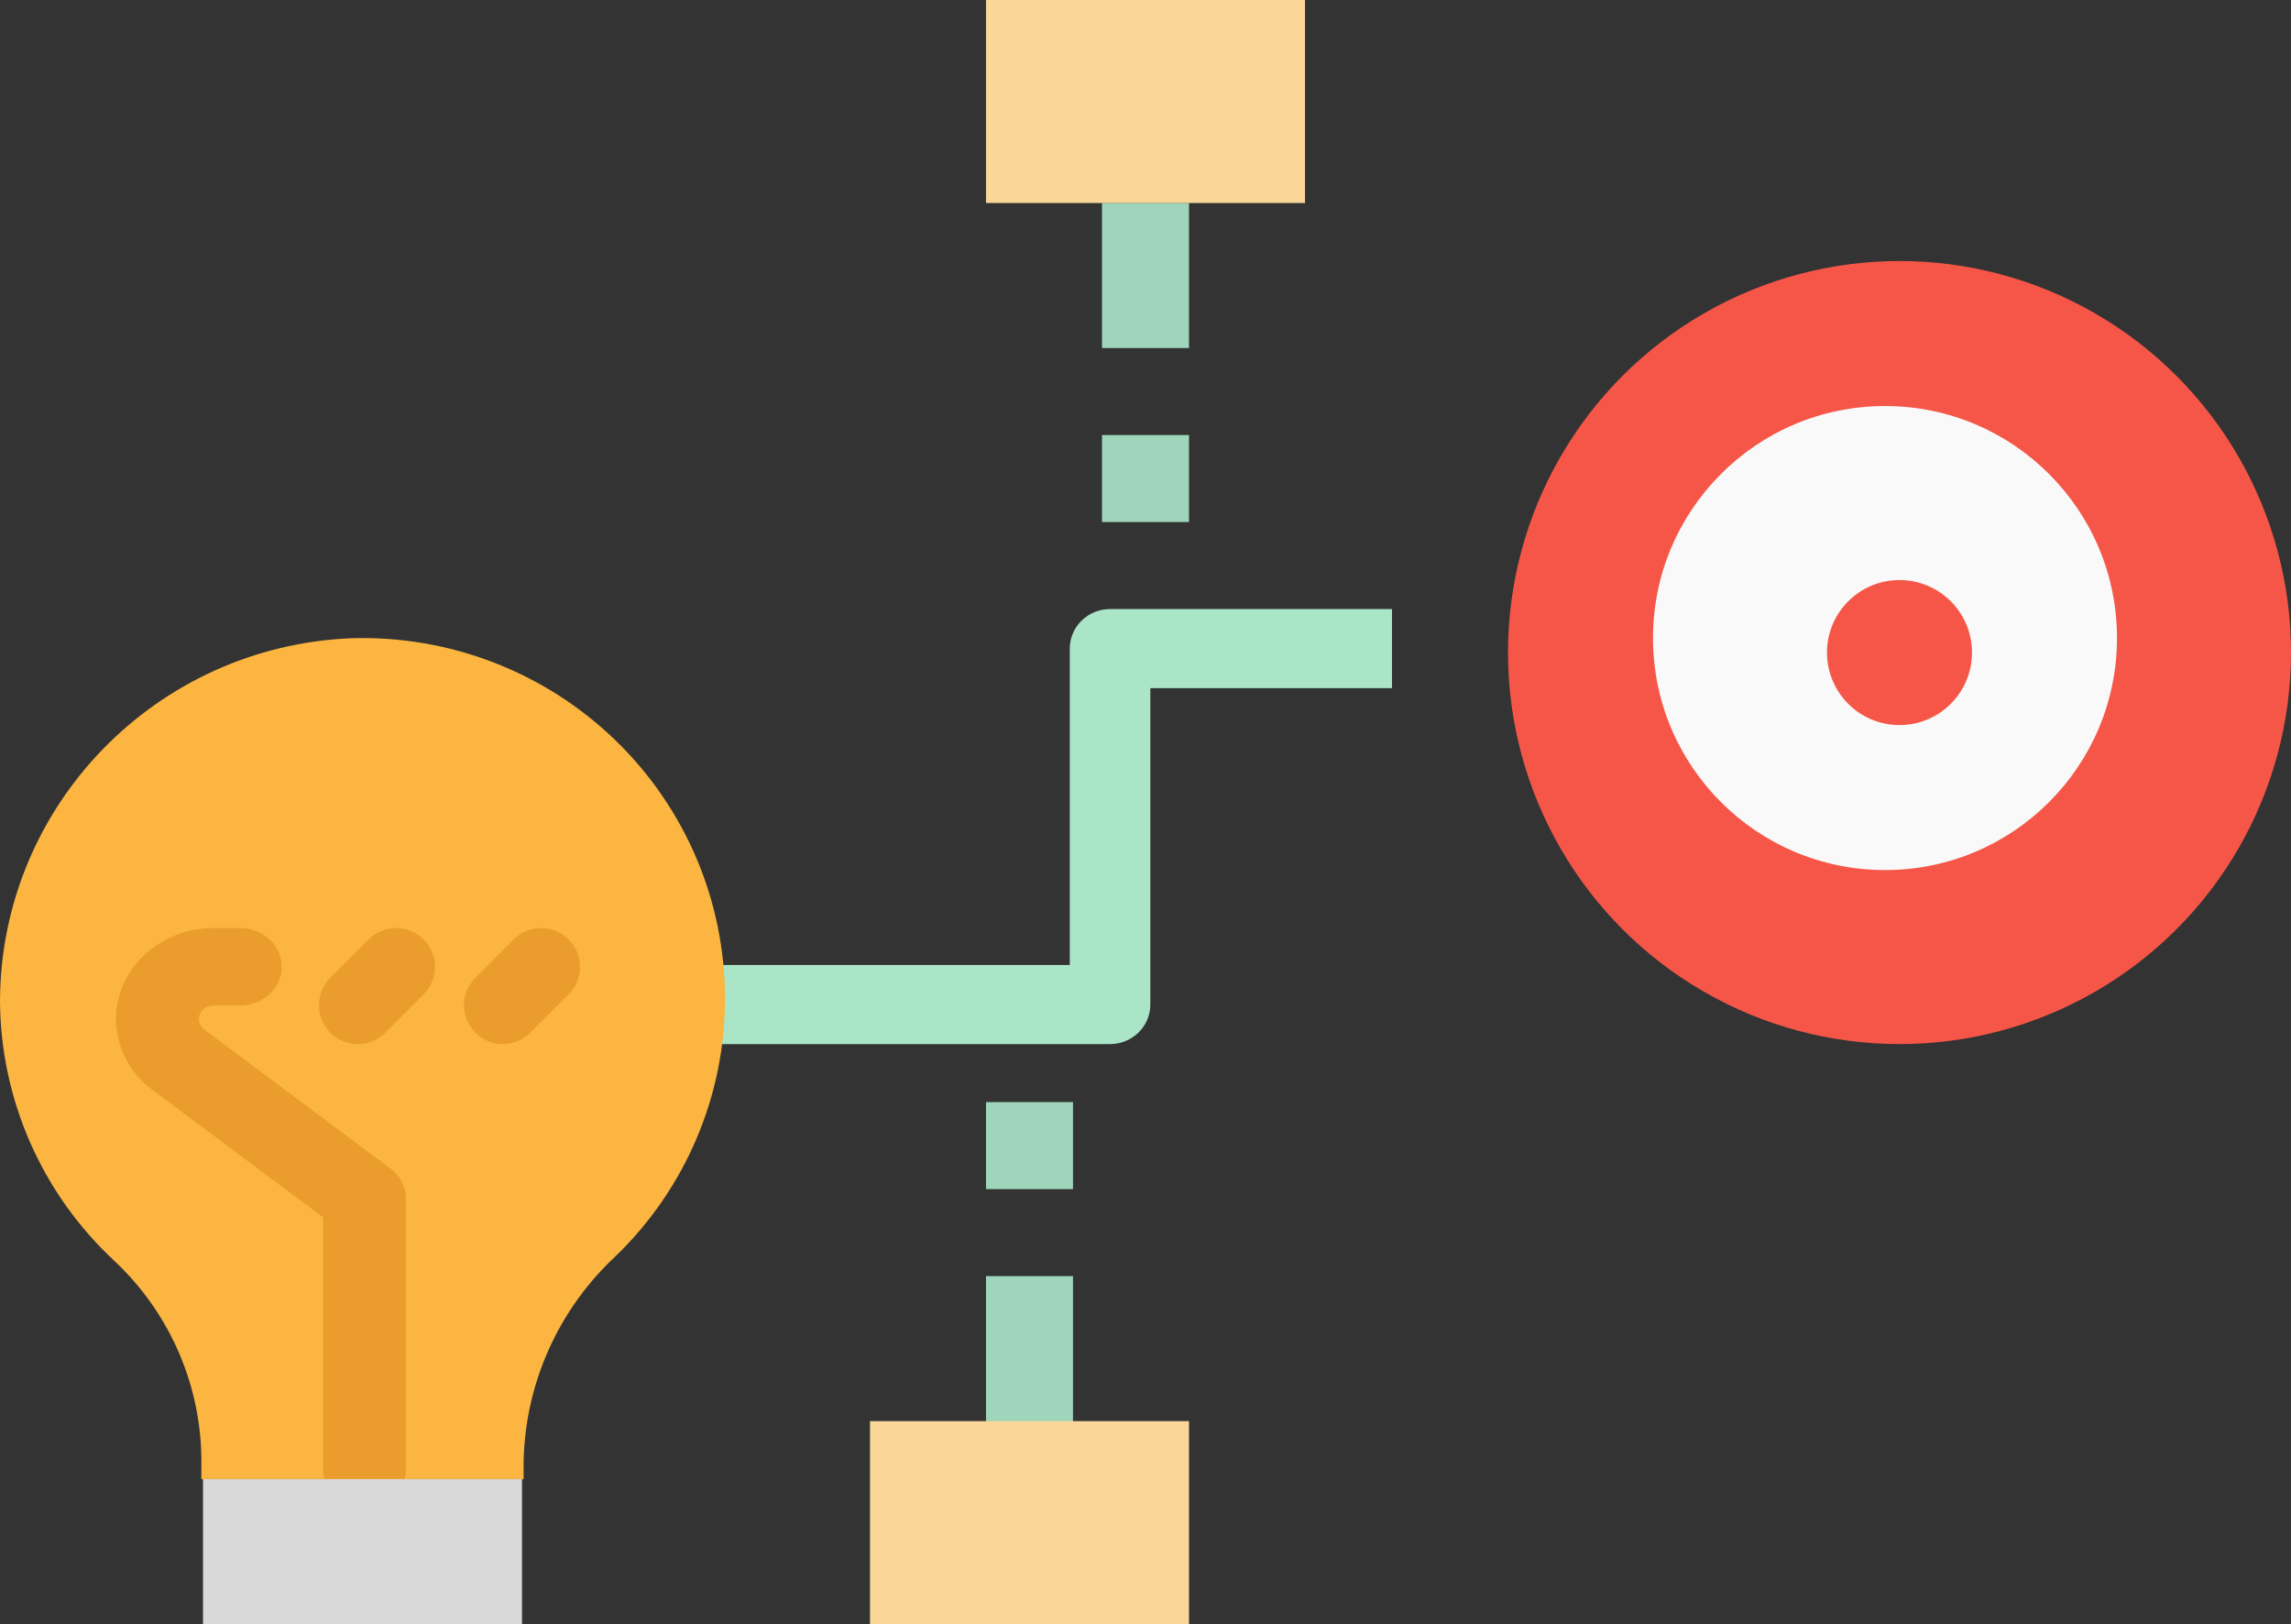<?xml version="1.0" encoding="UTF-8"?>
<svg width="79px" height="56px" viewBox="0 0 79 56" version="1.1" xmlns="http://www.w3.org/2000/svg" xmlns:xlink="http://www.w3.org/1999/xlink">
    <rect x="0" y="0" width="79" height="56" fill="#333333" stroke="none"/>
    <title>icons8-plan</title>
    <g id="Services" stroke="none" stroke-width="1" fill="none" fill-rule="evenodd">
        <g id="Strategy" transform="translate(-446, -2071)" fill-rule="nonzero">
            <g id="Group-13" transform="translate(165, 2036)">
                <g id="icons8-plan" transform="translate(281, 35)">
                    <circle id="Oval" fill="#F55648" cx="65.5" cy="22.5" r="13.5"></circle>
                    <circle id="Oval" fill="#F9F9F9" cx="65" cy="22" r="8"></circle>
                    <path d="M38.278,36 L23,36 L23,33.273 L36.889,33.273 L36.889,22.364 C36.889,21.611 37.511,21 38.278,21 L48,21 L48,23.727 L39.667,23.727 L39.667,34.636 C39.667,35.389 39.045,36 38.278,36 Z" id="Path" fill="#AAE5C8"></path>
                    <path d="M25,34.432 C25.002,31.069 23.632,27.849 21.203,25.507 C18.775,23.165 15.495,21.902 12.114,22.006 C5.375,22.284 0.044,27.773 0,34.478 C0.009,37.896 1.442,41.157 3.957,43.488 C5.876,45.294 6.958,47.81 6.944,50.438 L6.944,51 L18.056,51 L18.056,50.409 C18.104,47.713 19.25,45.152 21.231,43.31 C23.644,40.98 25.004,37.776 25,34.432 L25,34.432 Z" id="Path" fill="#FBB540"></path>
                    <path d="M12.572,52 C11.783,52 11.143,51.403 11.143,50.667 L11.143,41.973 L5.261,37.583 C4.147,36.751 3.717,35.353 4.19,34.097 C4.662,32.841 5.933,32 7.359,32 L8.286,32 C9.075,32 9.715,32.597 9.715,33.333 C9.715,34.07 9.075,34.667 8.286,34.667 L7.359,34.667 C7.146,34.667 6.957,34.792 6.887,34.98 C6.816,35.167 6.88,35.376 7.046,35.5 L13.464,40.292 C13.803,40.545 14,40.928 14,41.333 L14,50.667 C14,51.403 13.36,52 12.572,52 Z" id="Path" fill="#EA9D2D"></path>
                    <path d="M12.339,36 C11.797,36 11.309,35.674 11.102,35.173 C10.895,34.673 11.009,34.098 11.392,33.715 L12.731,32.376 C13.256,31.868 14.091,31.876 14.608,32.392 C15.124,32.909 15.132,33.744 14.624,34.269 L13.285,35.608 C13.034,35.859 12.694,36 12.339,36 L12.339,36 Z" id="Path" fill="#EA9D2D"></path>
                    <path d="M17.339,36 C16.797,36 16.309,35.674 16.102,35.173 C15.895,34.673 16.009,34.098 16.392,33.715 L17.731,32.376 C18.256,31.868 19.091,31.876 19.608,32.392 C20.124,32.909 20.132,33.744 19.624,34.269 L18.285,35.608 C18.034,35.859 17.694,36 17.339,36 L17.339,36 Z" id="Path" fill="#EA9D2D"></path>
                    <circle id="Oval" fill="#F55648" cx="65.5" cy="22.5" r="2.5"></circle>
                    <rect id="Rectangle" fill="#9FD6BB" x="34" y="38" width="3" height="3"></rect>
                    <rect id="Rectangle" fill="#9FD6BB" x="34" y="44" width="3" height="7"></rect>
                    <rect id="Rectangle" fill="#9FD6BB" x="38" y="15" width="3" height="3"></rect>
                    <rect id="Rectangle" fill="#9FD6BB" x="38" y="7" width="3" height="5"></rect>
                    <rect id="Rectangle" fill="#FBD699" x="30" y="49" width="11" height="7"></rect>
                    <rect id="Rectangle" fill="#FBD699" x="34" y="0" width="11" height="7"></rect>
                    <rect id="Rectangle" fill="#D9D9D9" x="7" y="51" width="11" height="5"></rect>
                </g>
            </g>
        </g>
    </g>
</svg>